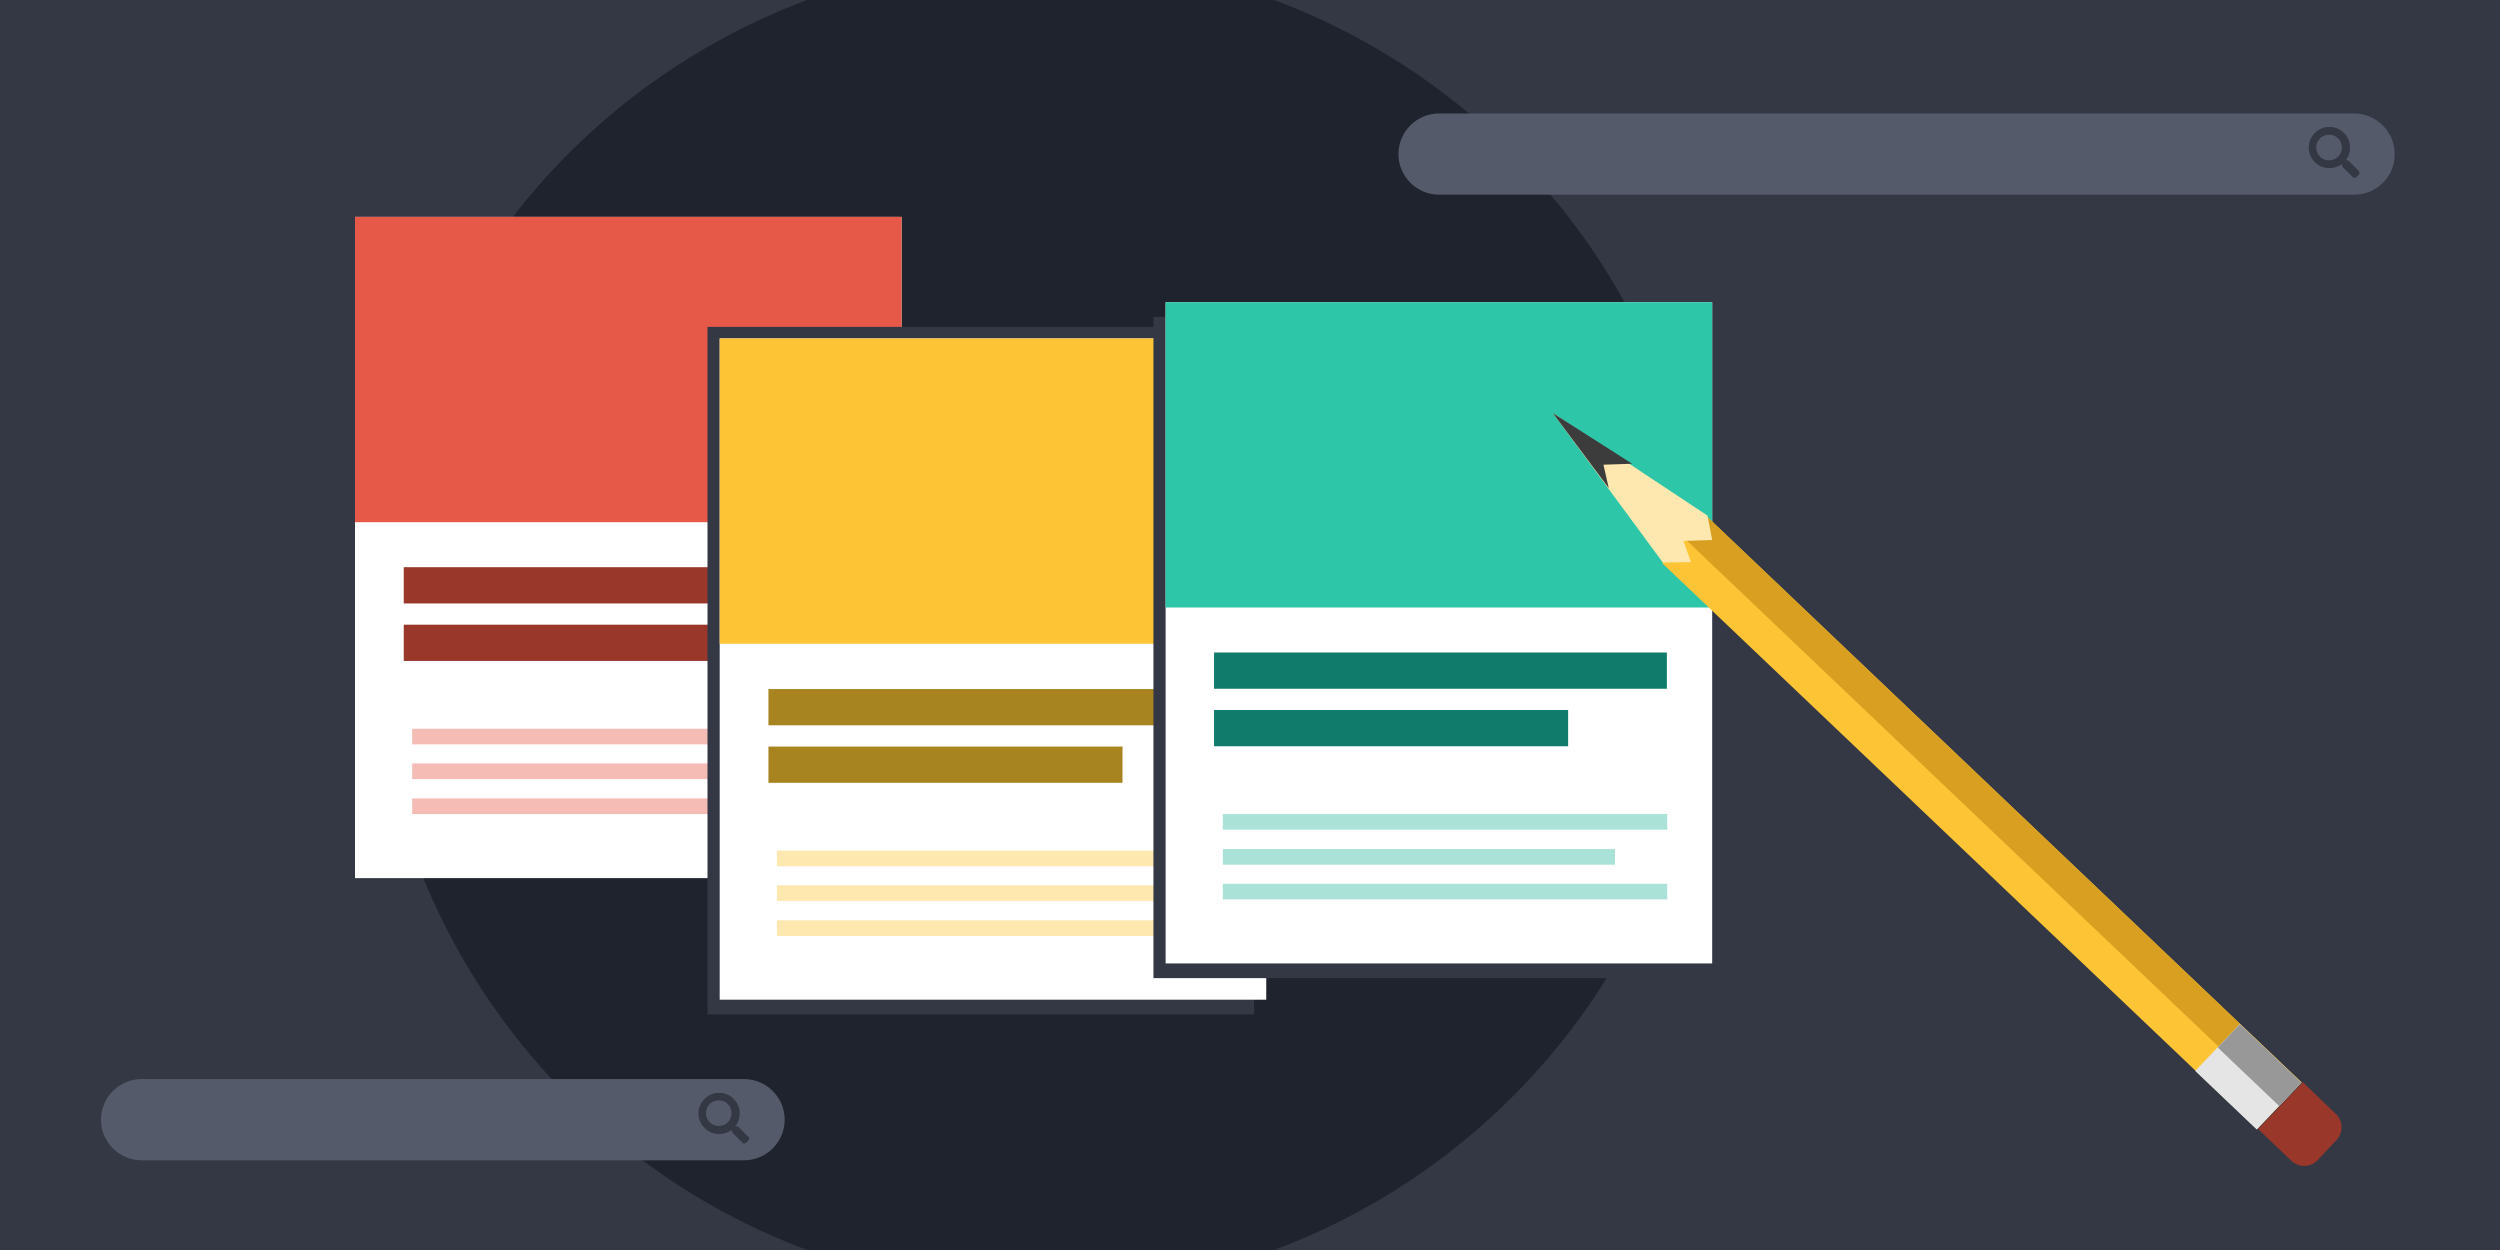 <?xml version="1.0" encoding="utf-8"?>
<!-- Generator: Adobe Illustrator 24.0.1, SVG Export Plug-In . SVG Version: 6.00 Build 0)  -->
<svg version="1.1" id="Layer_1" xmlns="http://www.w3.org/2000/svg" xmlns:xlink="http://www.w3.org/1999/xlink" x="0px" y="0px"
	 viewBox="0 0 800 400" style="enable-background:new 0 0 800 400;" xml:space="preserve">
<style type="text/css">
	.st0{fill:#343844;}
	.st1{clip-path:url(#SVGID_2_);fill:#1F232D;}
	.st2{fill:#FFFFFF;}
	.st3{fill:#E65848;}
	.st4{fill:#99372A;}
	.st5{fill:#F5BCB6;}
	.st6{fill:#FDC536;}
	.st7{fill:#A78420;}
	.st8{fill:#FEE8AF;}
	.st9{fill:#2EC6A8;}
	.st10{fill:#107B6A;}
	.st11{fill:#AAE2D8;}
	.st12{fill:#D89F21;}
	.st13{fill:#3C3C3C;}
	.st14{fill:#E5E5E5;}
	.st15{fill:#979897;}
	.st16{fill:#545A6A;}
</style>
<rect class="st0" width="800" height="400"/>
<g>
	<defs>
		<rect id="SVGID_1_" width="800" height="400"/>
	</defs>
	<clipPath id="SVGID_2_">
		<use xlink:href="#SVGID_1_"  style="overflow:visible;"/>
	</clipPath>
	<circle class="st1" cx="333" cy="200" r="213.5"/>
</g>
<g>
	<rect x="113.6" y="69.4" class="st2" width="174.9" height="211.6"/>
	<rect x="113.6" y="69.4" class="st3" width="174.9" height="97.7"/>
	<rect x="129.2" y="181.5" class="st4" width="144.9" height="11.6"/>
	<rect x="129.2" y="199.9" class="st4" width="113.3" height="11.6"/>
	<g>
		<rect x="131.9" y="233.2" class="st5" width="142.2" height="5"/>
	</g>
	<g>
		<rect x="131.9" y="244.3" class="st5" width="125.5" height="5"/>
	</g>
	<g>
		<rect x="131.9" y="255.5" class="st5" width="142.2" height="5"/>
	</g>
</g>
<g>
	<rect x="226.4" y="104.6" class="st0" width="174.9" height="220"/>
	<rect x="230.3" y="108.3" class="st2" width="174.9" height="211.6"/>
	<rect x="230.3" y="108.3" class="st6" width="174.9" height="97.7"/>
	<rect x="245.9" y="220.5" class="st7" width="144.9" height="11.6"/>
	<rect x="245.9" y="238.9" class="st7" width="113.3" height="11.6"/>
	<g>
		<rect x="248.6" y="272.2" class="st8" width="142.2" height="5"/>
	</g>
	<g>
		<rect x="248.6" y="283.3" class="st8" width="125.5" height="5"/>
	</g>
	<g>
		<rect x="248.6" y="294.5" class="st8" width="142.2" height="5"/>
	</g>
</g>
<g>
	<rect x="369.1" y="101.4" class="st0" width="174.9" height="211.6"/>
	<rect x="373" y="96.7" class="st2" width="174.9" height="211.6"/>
	<rect x="373" y="96.7" class="st9" width="174.9" height="97.7"/>
	<rect x="388.5" y="208.8" class="st10" width="144.9" height="11.6"/>
	<rect x="388.5" y="227.2" class="st10" width="113.3" height="11.6"/>
	<g>
		<rect x="391.3" y="260.5" class="st11" width="142.2" height="5"/>
	</g>
	<g>
		<rect x="391.3" y="271.7" class="st11" width="125.5" height="5"/>
	</g>
	<g>
		<rect x="391.3" y="282.8" class="st11" width="142.2" height="5"/>
	</g>
</g>
<g>
	
		<rect x="624.2" y="131.7" transform="matrix(0.689 -0.724 0.724 0.689 6.461 541.374)" class="st6" width="20.7" height="262.9"/>
	
		<rect x="633.2" y="127.8" transform="matrix(0.689 -0.724 0.724 0.689 10.42 542.844)" class="st12" width="10" height="262.9"/>
	<polygon class="st8" points="496.9,132.2 532.1,180 541.1,179.9 538.7,173.1 547.9,172.8 546.4,165 	"/>
	<polygon class="st13" points="496.9,132.2 514.8,156.2 513.1,148.7 522.3,148.4 	"/>
	<path class="st4" d="M736.9,346.3l-14.3,15l10.7,10.2c2.4,2.2,6.1,2.1,8.3-0.2l6.1-6.5c2.2-2.4,2.1-6.1-0.2-8.3L736.9,346.3z"/>
	
		<rect x="709.5" y="330.8" transform="matrix(0.689 -0.724 0.724 0.689 -25.877 628.46)" class="st14" width="20.7" height="27.2"/>
	
		<rect x="718.3" y="327.1" transform="matrix(0.689 -0.724 0.724 0.689 -22.056 629.879)" class="st15" width="10.3" height="27.2"/>
</g>
<path class="st16" d="M753.4,62.3H460.5c-7.1,0-13-5.8-13-13v0c0-7.1,5.8-13,13-13h292.8c7.1,0,13,5.8,13,13v0
	C766.4,56.4,760.5,62.3,753.4,62.3z"/>
<path class="st0" d="M754.8,54.7l-3.2-3.2c-0.1-0.1-0.3-0.2-0.5-0.2h-0.5c0.9-1.1,1.4-2.5,1.4-4.1c0-3.7-3-6.6-6.6-6.6
	s-6.6,3-6.6,6.6c0,3.7,3,6.6,6.6,6.6c1.5,0,3-0.5,4.1-1.4V53c0,0.2,0.1,0.4,0.2,0.5l3.2,3.2c0.3,0.3,0.8,0.3,1.1,0l0.9-0.9
	C755.1,55.5,755.1,55,754.8,54.7z M745.3,51.3c-2.3,0-4.1-1.8-4.1-4.1c0-2.3,1.8-4.1,4.1-4.1c2.3,0,4.1,1.8,4.1,4.1
	C749.4,49.5,747.6,51.3,745.3,51.3z"/>
<path class="st16" d="M238.1,371.3H45.3c-7.1,0-13-5.8-13-13v0c0-7.1,5.8-13,13-13h192.8c7.1,0,13,5.8,13,13v0
	C251.1,365.5,245.2,371.3,238.1,371.3z"/>
<path class="st0" d="M239.5,363.8l-3.2-3.2c-0.1-0.1-0.3-0.2-0.5-0.2h-0.5c0.9-1.1,1.4-2.5,1.4-4.1c0-3.7-3-6.6-6.6-6.6
	s-6.6,3-6.6,6.6s3,6.6,6.6,6.6c1.5,0,3-0.5,4.1-1.4v0.5c0,0.2,0.1,0.4,0.2,0.5l3.2,3.2c0.3,0.3,0.8,0.3,1.1,0l0.9-0.9
	C239.8,364.5,239.8,364.1,239.5,363.8z M230,360.3c-2.3,0-4.1-1.8-4.1-4.1c0-2.3,1.8-4.1,4.1-4.1c2.3,0,4.1,1.8,4.1,4.1
	C234.1,358.5,232.3,360.3,230,360.3z"/>
</svg>
